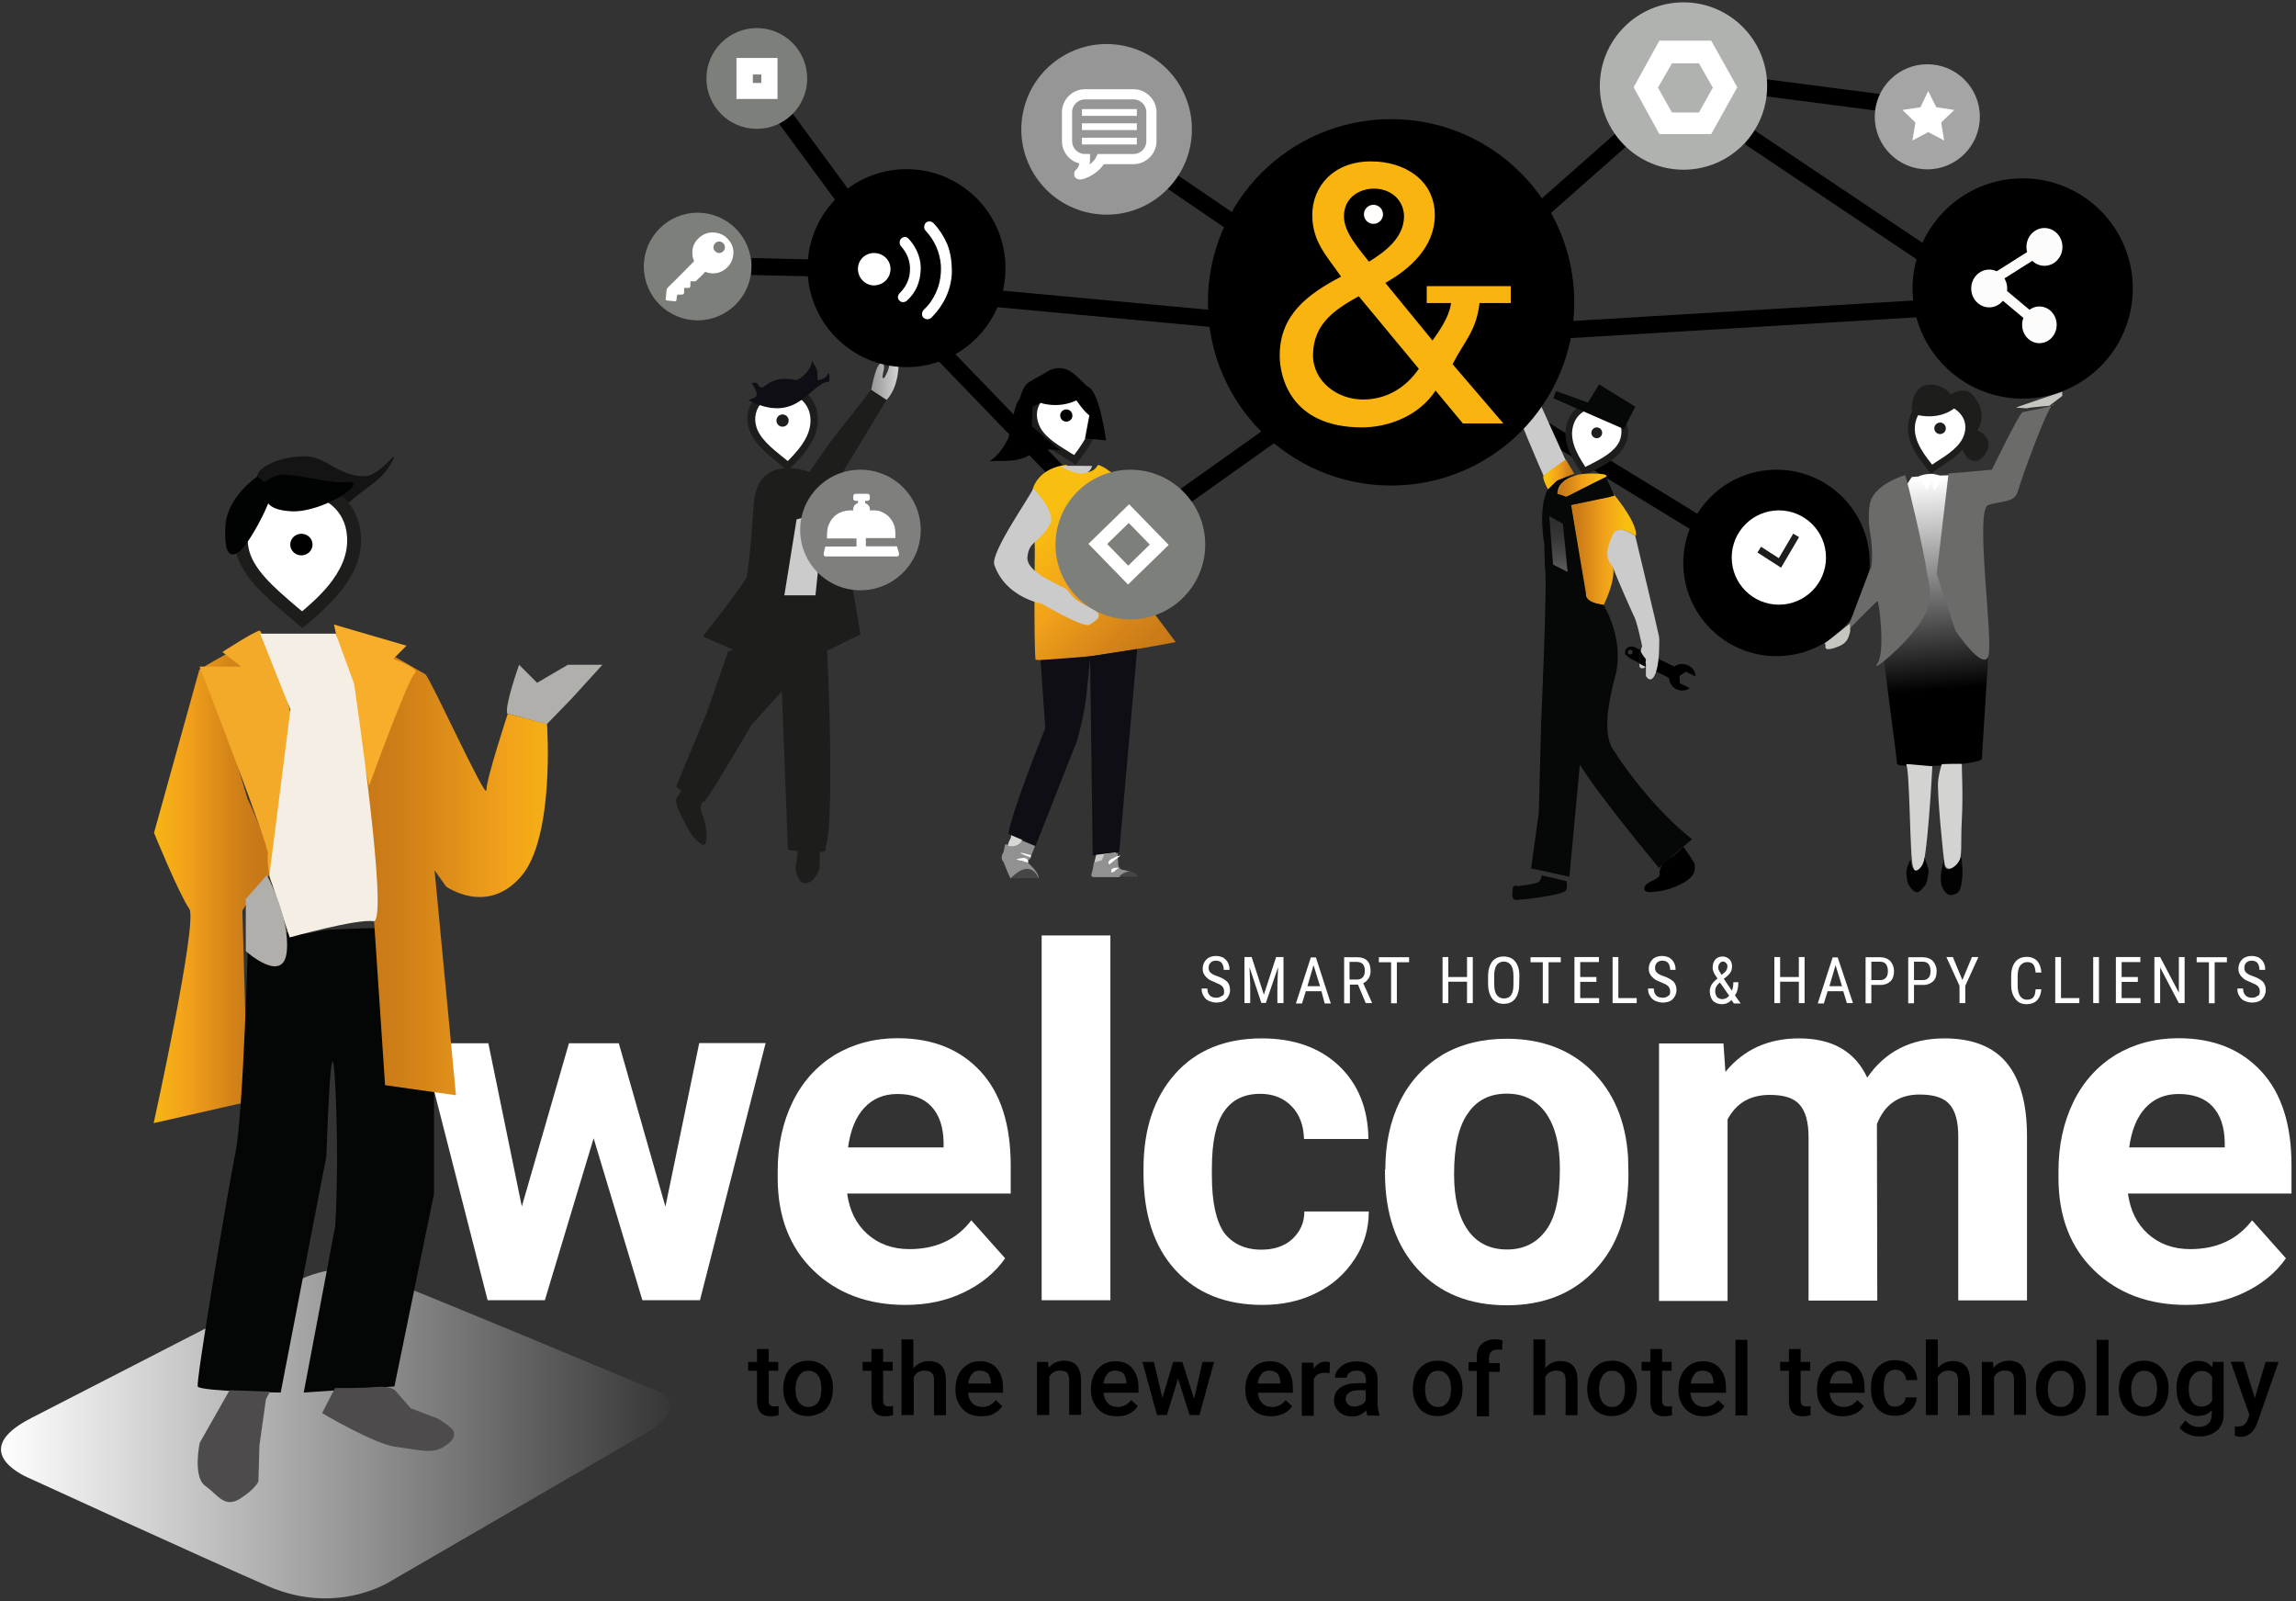 <?xml version="1.0" encoding="utf-8"?>
<!-- Generator: Adobe Illustrator 23.0.3, SVG Export Plug-In . SVG Version: 6.00 Build 0)  -->
<svg version="1.1" id="Capa_1" xmlns="http://www.w3.org/2000/svg" xmlns:xlink="http://www.w3.org/1999/xlink" x="0px" y="0px"
	 viewBox="0 0 1276 889.7" style="enable-background:new 0 0 1276 889.7;" xml:space="preserve">
<rect x="0" y="0" width="1276" height="889.7" fill="#333333" stroke="none"/>
<style type="text/css">
	.st0{fill:none;stroke:#000000;stroke-width:9.41;stroke-miterlimit:10;}
	.st1{fill:#FFFFFF;}
	.st2{fill:#1D1D1B;}
	.st3{fill:#1D1E1C;}
	.st4{fill:url(#SVGID_1_);}
	.st5{fill:#6B6B6A;}
	.st6{fill:#A5A5A4;}
	.st7{fill:#D3D3D1;}
	.st8{fill:#020202;}
	.st9{fill:#A4A5A4;}
	.st10{fill:#C6C6C1;}
	.st11{fill:#B2B2AD;}
	.st12{fill:#060707;}
	.st13{fill:url(#SVGID_2_);}
	.st14{fill:url(#SVGID_3_);}
	.st15{fill:#CCCBCB;}
	.st16{fill:url(#SVGID_4_);}
	.st17{fill:#0F0E14;}
	.st18{fill:#7F7F7D;}
	.st19{fill:url(#SVGID_5_);}
	.st20{fill:#919191;}
	.st21{fill:#474647;}
	.st22{fill:none;}
	.st23{fill:#7C7F7A;}
	.st24{fill:url(#SVGID_6_);}
	.st25{fill:url(#SVGID_7_);}
	.st26{fill:#959695;}
	.st27{fill:#B0B2AF;}
	.st28{fill:#D8D7D6;}
	.st29{fill:#F9F7F4;}
	.st30{fill:#CECCCA;}
	.st31{fill:#FCFCFC;}
	.st32{fill:none;stroke:#FCFBFA;stroke-width:5.646;stroke-miterlimit:10;}
	.st33{fill:#FFFFFF;stroke:#1D1D1B;stroke-width:3.764;stroke-miterlimit:10;}
	.st34{fill:url(#SVGID_8_);}
	.st35{fill:none;stroke:#FFFFFF;stroke-width:1.411;stroke-miterlimit:10;}
	.st36{fill:url(#SVGID_9_);}
	.st37{fill:#F4AA29;}
	.st38{fill:#B1AFAC;}
	.st39{fill:#040505;}
	.st40{fill:url(#SVGID_10_);}
	.st41{fill:#F8AE2A;}
	.st42{fill:#4D4B4B;}
	.st43{fill:#151415;}
	.st44{fill:#010202;}
	.st45{fill:#F4EEE5;}
	.st46{fill:#F9B410;}
	.st47{fill:#FFFEFD;}
	.st48{fill:none;stroke:#FFFFFF;stroke-width:5.646;stroke-miterlimit:10;}
	.st49{fill:none;stroke:#FFFFFF;stroke-width:3.764;stroke-miterlimit:10;}
</style>
<g>
	<circle cx="1124.1" cy="160.3" r="61.2"/>
	<circle cx="1131.9" cy="169.4" r="1.1"/>
	<circle cx="987.3" cy="312.8" r="51.8"/>
	<line class="st0" x1="433.7" y1="61.8" x2="475.2" y2="118.2"/>
	<line class="st0" x1="417.6" y1="148.1" x2="456.2" y2="149"/>
	<line class="st0" x1="548.2" y1="165.4" x2="685.1" y2="178.1"/>
	<line class="st0" x1="648" y1="98.6" x2="684.7" y2="123.6"/>
	<line class="st0" x1="903.2" y1="75.6" x2="852.6" y2="120.3"/>
	<line class="st0" x1="972.3" y1="76.2" x2="1071.1" y2="142.4"/>
	<line class="st0" x1="973.9" y1="47.8" x2="1047.1" y2="57.3"/>
	<line class="st0" x1="866.9" y1="183.5" x2="1070" y2="171.3"/>
	<line class="st0" x1="846.3" y1="231.6" x2="952.5" y2="296.6"/>
	<line class="st0" x1="652.5" y1="280" x2="712" y2="237.7"/>
	<line class="st0" x1="521.9" y1="194.2" x2="605.3" y2="280.6"/>
	<g>
		<g>
			<g>
				<path class="st1" d="M1073.5,260.6l1.1-0.8c0.8-0.6,1.5-0.9,2.3-1.5c7-4.5,14.3-9.2,16.6-16.2c1.5-4.3,0.9-8.7-1.3-12.2
					c-2.1-3-5.3-5.5-9-6.8c-8.7-2.8-16.9,0.9-19.6,9.2c-3.2,10,2.6,19,9.4,27.3L1073.5,260.6z"/>
				<path class="st2" d="M1071.2,260.8c-7.2-8.7-13.4-18.3-9.8-29.2c3-9.2,12.2-13.6,22-10.4c4.3,1.3,7.9,4.1,10.2,7.5
					c2.6,4.1,3.2,8.8,1.5,13.9c-2.4,7.5-10,12.4-17.3,17.3c-0.8,0.6-1.5,0.9-2.3,1.5l-2.4,1.7L1071.2,260.8z M1065,233
					c-3,9,2.4,17.3,8.8,25.2c0.6-0.4,1.3-0.8,1.9-1.3c6.8-4.3,13.7-8.8,15.8-15.2c1.3-3.8,0.9-7.5-1.1-10.5c-1.7-2.6-4.7-4.9-8.1-6
					c-0.4-0.2-0.8-0.2-1.3-0.4C1073.9,223,1067.3,226.4,1065,233z"/>
			</g>
			<g>
				<g>
					<circle class="st3" cx="1078.2" cy="238" r="3.2"/>
				</g>
			</g>
		</g>
		<path class="st2" d="M1086.9,226.2c0,0-7.2,7.3-20.9,4.5c-2.8-1.1-3.6-3.2-3.6-3.2s-0.4-15.2,12.4-13.7c1.3,0.2,6.2,1.3,9.4,5.3
			c1.1-0.6,7.3-4.1,11.3-0.4c4,3.8,8.8,11.5,3.4,20.5c1.3,0.2,7.5,3.8,6,9.4c-1.5,5.6-5.6,8.5-9,7.3c-4.1-1.3-5.3-6.8-5.3-6.8
			l1.9-3.6l2.6-5.6l-0.9-7.5l-3.4-4.1L1086.9,226.2z"/>
	</g>
	<path class="st1" d="M1076.3,434"/>
	
		<linearGradient id="SVGID_1_" gradientUnits="userSpaceOnUse" x1="1068.383" y1="525.362" x2="1078.347" y2="408.283" gradientTransform="matrix(1 0 0 -1 0 791.57)">
		<stop  offset="0" style="stop-color:#FFFFFF"/>
		<stop  offset="1" style="stop-color:#000000"/>
	</linearGradient>
	<path class="st4" d="M1101.4,421.7c-2.1,3.8-47.1,5.3-47.1,2.8s-7.5-57.2-7.3-58.9c0.2-1.7,5.1-64.2,4.9-74.5
		c-0.2-10.4,10.5-26,10.5-26c1.3-0.4,22.6-1.1,22.6-1.1l-6.6,55.7l10.4,31.6l16.9,1.9"/>
	<path class="st5" d="M1058.8,264c1.7,4.7,10.9,44.6,11.9,52.9c0.6,6,5.3,15.8-3.2,28.6c-8.5,13-28.6,29.5-24.1,23.1
		c4.5-6.4,0.8-34.8,0-34.6c-0.6,0.2-10.5,10.4-15.1,14.9c-0.6,0.6-1.3,0-1.1-0.8l11.9-31.4c0,0,1.5-0.2,1.3-10
		c-0.2-9.8-3-14.9-1.3-26.3C1040.8,269.1,1058.8,264,1058.8,264z"/>
	<path class="st6" d="M1070.7,267.8"/>
	<path class="st1" d="M1072.8,263.3l2.1,9.4l5.1-7.5C1079.9,265,1076.5,263.3,1072.8,263.3z"/>
	<path class="st1" d="M1075,263.6l-4.1,8.7l-4.5-7.7C1066.4,264.6,1070.7,262.7,1075,263.6z"/>
	<path class="st5" d="M1124.1,229c-1.7,0.2-17.1,32-17.1,32l-24.1,2.1l-6.6,55.7l10.4,31.6c0,0,15.2,22.6,18.3,14.3
		c3-8.3-7.7-81.9,0-84.1c7.7-2.4,14.9-1.1,16.6-8.1c1.1-4.5,16.8-48.4,19.6-47.8S1124.1,229,1124.1,229z"/>
	<path class="st7" d="M1059.2,424.6c2.3,0.8,2.1,53.5,4,57.2c1.9,3.8,0.6,4.9,4.3,2.3c3.6-2.6,6.4-58.3,6.4-58.3l-12.2-1.1"/>
	<path class="st7" d="M1079.2,424.6c0,0,11.1-0.4,11.1,0c-0.2,0.4,0.8,16.2,0,30.5c-0.8,14.3,0.6,21.5-2.3,24.8
		c-3,3.4-6.6,4.1-7.3,0c-0.8-4.1-4.3-40.1-3.6-45.9C1077.8,428.1,1079.2,424.6,1079.2,424.6"/>
	<path class="st8" d="M1061.8,477.6c0,0,0.6,7.9,4,5.8c3.4-2.1,3.8-7,3.8-7l2.3,7c0,0-0.6,7.2-2.1,8.7c-1.7,1.5-3.6,6.2-7.3,1.9
		c-1.7-2.1-2.4-2.4-2.8-6.6C1058.6,482.9,1061.8,477.6,1061.8,477.6z"/>
	<path class="st8" d="M1080.5,477.6c0,0-1.3,7.7,4.1,4.9s5.3-9,5.6-4.9c0.2,2.3,0.8,6.8,0.2,11.1c-0.4,3.4-0.9,7.2-3.8,8.1
		c-2.8,1.1-4.3,0.9-6.6-2.6C1076.5,488.5,1080.5,477.6,1080.5,477.6z"/>
	<circle class="st9" cx="1071.1" cy="64.9" r="29.2"/>
	<path class="st10" d="M1028,346.5c0,0,0.6,3.8,0,5.3c-0.6,1.3-0.6,5.1-6,7.3c-5.5,2.3-7.9,2.1-7.5,0c0.2-2.1-1.3-1.1,0.2-2.1
		C1016.3,355.9,1028,346.5,1028,346.5z"/>
	<path class="st10" d="M1126.6,226.9c0.2-0.2,2.6-0.6,5.3-0.8c3.4-0.4,7-0.6,7-0.6l7.2-5.5v-2.3c0,0-27.1,9-25.6,8.8"/>
	<path class="st2" d="M448.9,302.6"/>
	<path class="st11" d="M445.5,312.2l5.5,4.5c0,0,15.6,10.5,7.9,10.7c-7.7,0.2-13-5.8-13.2-8.5C445.5,316.3,445.5,312.2,445.5,312.2z
		"/>
	<g>
		<g>
			<g>
				<path class="st1" d="M880.6,261.9l1.1-0.6c0.8-0.4,1.5-0.8,2.4-1.3c7.2-3.8,14.7-7.5,17.5-14.1c1.9-4.1,1.7-8.3-0.2-12
					c-1.7-3.2-4.5-5.8-8.1-7.3c-8.1-3.6-16.6-0.8-19.9,7c-4.1,9.4,0.6,18.6,6.4,27.3L880.6,261.9z"/>
				<path class="st3" d="M878.3,261.9c-6-9-11.1-18.8-6.6-29c3.8-8.7,13.2-11.9,22.4-7.9c4,1.7,7.2,4.7,9,8.3
					c2.3,4.1,2.3,8.8,0.2,13.6c-3.2,7.2-10.9,11.1-18.4,15.1c-0.8,0.4-1.5,0.8-2.3,1.1l-2.6,1.3L878.3,261.9z M875.1,234.3
					c-3.8,8.5,0.6,17.1,6,25.2c0.6-0.4,1.3-0.8,2.1-1.1c7-3.6,14.1-7.3,16.8-13.2c1.5-3.6,1.5-7.2,0-10.4c-1.5-2.8-4-5.1-7.3-6.6
					c-0.4-0.2-0.8-0.4-1.1-0.4C884.7,225.4,878,228.1,875.1,234.3z"/>
			</g>
			<g>
				<g>
					<circle class="st3" cx="887.4" cy="240.5" r="3"/>
				</g>
			</g>
		</g>
		<polygon class="st12" points="902.4,238.4 863.3,221.3 864.8,217.3 882.5,223.7 888.7,213.6 908.8,226 		"/>
	</g>
	<path class="st12" d="M870.4,494.6c-1.1,2.8-23.9,5.3-27.3,5.5c-3.4,0.2-2.6-3.6-2.4-6.2c0.2-2.6,2.8-1.5,2.8-1.5s10.5-1.1,12-2.6
		c1.3-1.7,1.3-3.4,1.3-3.4l13.7,3.2C870.4,489.3,871.4,492.1,870.4,494.6z"/>
	
		<linearGradient id="SVGID_2_" gradientUnits="userSpaceOnUse" x1="48.456" y1="271.903" x2="77.396" y2="271.903" gradientTransform="matrix(-0.943 0 0 -0.943 938.511 526.001)">
		<stop  offset="0.161" style="stop-color:#F8BE10"/>
		<stop  offset="0.483" style="stop-color:#F2A21A"/>
		<stop  offset="0.51" style="stop-color:#EF9F1A"/>
		<stop  offset="0.802" style="stop-color:#D38318"/>
		<stop  offset="0.97" style="stop-color:#C87817"/>
	</linearGradient>
	<path class="st13" d="M865.5,274.4c0,0-0.8-13.7,25.6-10.9c0,0,4,0.8,0,2.4s-20.5,10.2-20.5,10.2L865.5,274.4z"/>
	
		<linearGradient id="SVGID_3_" gradientUnits="userSpaceOnUse" x1="31.172" y1="235.78" x2="69.327" y2="235.78" gradientTransform="matrix(-0.943 0 0 -0.943 938.511 526.001)">
		<stop  offset="0.161" style="stop-color:#F8BE10"/>
		<stop  offset="0.483" style="stop-color:#F2A21A"/>
		<stop  offset="0.51" style="stop-color:#EF9F1A"/>
		<stop  offset="0.802" style="stop-color:#D38318"/>
		<stop  offset="0.97" style="stop-color:#C87817"/>
	</linearGradient>
	<path class="st14" d="M873.1,280.6l22-4.5l-1.1-4.9c0,0,16.6,18.8,15.1,26.7c-1.1-0.8-10.2-6.8-12.4-0.9
		c-2.1,5.8-5.5,11.9-0.2,17.9c1.3,8.7-5.3,21.3-5.3,21.3s-10.4-0.8-10.7-7.2C879.3,320.3,873.1,280.6,873.1,280.6z"/>
	<path d="M903.2,363.4c0-0.4,0-0.8,0-1.1c0.2-2.3,2.6-3.8,4.9-2.8c0.2,0,0.4,0.2,0.6,0.2c7.2,3.6,14.1,7,21.3,10.5
		c0.2,0.2,0.4,0.2,0.8,0c3.2-2.3,7.7-1.3,10.2,1.7c0.9,1.3,1.3,2.8,1.3,4c-0.2,0-0.2-0.2-0.4-0.2c-1.5-0.8-3.2-1.5-4.7-2.3
		c-0.2-0.2-0.4-0.2-0.6,0c-0.9,0.8-2.1,1.3-3,2.1c-0.2,0.2-0.2,0.2-0.2,0.4c0,1.1,0.2,2.4,0.2,3.6c0,0.2,0,0.4,0.4,0.4
		c1.5,0.8,3.2,1.5,4.7,2.3c0.2,0,0.2,0,0.4,0.2c-3.2,2.3-7.7,1.5-10-1.5c-0.9-1.1-1.3-2.4-1.5-3.8c0-0.2-0.2-0.4-0.4-0.6
		c-6.8-3.4-13.4-6.6-20.1-10c-0.4-0.2-0.9-0.4-1.3-0.8c-0.8-0.4-1.3-0.9-1.9-1.7C903.4,364,903.2,363.8,903.2,363.4z M905.6,361.1
		c-0.8,0.2-1.1,0.9-0.9,1.7c0.2,0.8,0.9,1.1,1.7,0.8c0.8-0.2,1.1-0.9,0.8-1.7C907.1,361.1,906.4,360.8,905.6,361.1z"/>
	<path class="st15" d="M907.9,342.1c0,0-8.7-19.2-11.7-27.3c-5.3-5.5-2.3-12.2,0.2-17.9c2.8-6.2,12.4,0.9,12.4,0.9
		s13,54.2,13.2,55.9c0.2,1.7,0.2,2.6,0,8.5c0,0-0.2,9-2.6,13.4c-2.4,4.3-4.7,0-4.7,0v-6.4c0,0-0.9-4.5-1.3-2.4
		c-0.2,2.3-0.8,4.5-2.1,2.4c-1.3-2.1,1.3-10.2,1.3-10.2S909.6,344.4,907.9,342.1z"/>
	<path class="st15" d="M871.9,259.7l-16-35.4l-9.6,12.8c0,0,16.9,41.8,17.9,38.8C864.8,274.6,871.9,259.7,871.9,259.7"/>
	<path d="M935.6,470.5c0,0,6.6,9.4,6.2,9.8c-0.4,0.4,2.3,5.5-6.2,10.2c-8.5,4.7-14.1,4.7-16.6,5.1c-2.4,0.4-6.4,0.2-4.9-3
		s8.7-3.8,8.3-7.2c-0.6-3.4,3-7.3,5.5-8.5C930.3,475.9,935.6,470.5,935.6,470.5z"/>
	<g>
		<path class="st2" d="M492.7,222.2l-8.5-5.6l-23.1,29.5l-11.3,16.2c0,0-28.6-11.3-30.9,17.7c-0.9,13.2-2.3,32.4-4,40.8
			c-2.3,4.9-24.3,32.9-24.3,32.9l16.9,7.3l-2.8,0.9l-12,34.3L375.8,437c0,0,7.9,8.3,15.8,8.3c4.3-5.3,26.2-42.7,26.2-42.7l18.4-20.3
			l-10.4,1.7h8.7l3.4,88.3l0,0c26.7,2.8,19.9,0.2,21.1-2.4c5.3-12.4,0.9-132.1-2.4-144c2.6-2.8,7.7,0.9,7.7,0.9s9-0.9,7.3-11.7
			c-1.5-10.2-10.7-40.3-10.7-40.3L492.7,222.2z"/>
		<path class="st2" d="M455.6,469.5l-12,2.1l-1.5,11.3c0,0,1.3,6.8,4.1,7.7s5.8-1.9,5.8-1.9s3.4-4.1,3.4-6.8
			C455.6,479.3,455.6,469.5,455.6,469.5z"/>
		<path class="st2" d="M380,437.5l-3,4.5c0,0-2.4,1.7-0.6,6.2c1.7,4.5,7,15.1,9.2,17.1c2.4,2.1,6.2,7.7,7,0.9
			c0.8-6.6-3.2-16.2-3.2-16.2s-0.6-3.8,2.3-5.1C394.3,443.8,380,437.5,380,437.5z"/>
		<path class="st15" d="M435.9,330.8h17.3l5.5-53.3c0,0-2.6,8.5-6.8,8.7l-9.2,2.4L435.9,330.8z"/>
	</g>
	<polygon class="st2" points="455.1,325.4 454.7,364 478.2,352.5 471.8,314.5 	"/>
	
		<linearGradient id="SVGID_4_" gradientUnits="userSpaceOnUse" x1="-109.05" y1="581.565" x2="-95.807" y2="581.565" gradientTransform="matrix(-1.15 0 0 -1 374.167 791.57)">
		<stop  offset="1.331947e-07" style="stop-color:#D5D5D5"/>
		<stop  offset="1" style="stop-color:#969695"/>
	</linearGradient>
	<path class="st16" d="M492.7,222.2l-8.5-5.6c0,0,2.4-14.1,5.3-14.7c2.8-0.6,1.5,4.3,1.5,4.3s-0.9,3.4-0.4,3.8
		c0.6,0.4,0.9-0.2,0.9-0.2s2.4-3.4,3-8.1c0,0,1.1-4,2.3-4c1.1,0,2.3,2.1,2.4,2.6C499.7,200.4,499.9,214.9,492.7,222.2z"/>
	<g>
		<g>
			<g>
				<path class="st1" d="M437.7,258.9l-1.1-0.9c-0.8-0.6-1.5-1.3-2.4-1.9c-7.2-5.6-14.7-11.7-16.4-19.4c-1.1-4.9-0.2-9.6,2.8-13.2
					c2.4-3.2,6.2-5.5,10.5-6.4c9.8-2.3,18.4,2.8,20.5,12c2.4,11.3-4.9,20.5-13.2,28.8L437.7,258.9z"/>
				<path class="st2" d="M437.7,261.6l-2.4-2.1c-0.8-0.6-1.5-1.1-2.3-1.9c-7.5-6-15.2-12.2-17.1-20.7c-1.3-5.6-0.2-10.7,3.2-14.9
					c2.8-3.6,7-6,11.9-7.2c10.9-2.4,20.7,3.2,23,13.6c2.6,12.2-4.9,22-13.7,30.7L437.7,261.6z M433.2,218.9c-0.4,0-0.9,0.2-1.3,0.2
					c-4,0.9-7.2,2.8-9.4,5.6c-2.4,3.2-3.4,7.2-2.4,11.5c1.5,7,8.7,12.8,15.6,18.3c0.8,0.6,1.3,1.1,2.1,1.7
					c7.7-7.7,14.5-16.4,12.2-26.5C448.1,222.1,441.1,217.7,433.2,218.9z"/>
			</g>
			<g>
				<g>
					<circle class="st3" cx="434.9" cy="233.7" r="3.4"/>
				</g>
			</g>
		</g>
	</g>
	<path class="st17" d="M460.9,212.1c-10.5,0.2-16.8,23.3-42.9,11.3l-2.1-1.1c0,0,3.6-0.8,4.5-2.4c0.9-1.5-2.4-7.2-2.8-7
		c-0.2,0.2,3.2-1.5,4,1.5c0.9,0.6,0.8,0.9,2.1,0.9c1.3-0.2,6.2-7,18.6-4.1c2.6-0.2,8.7-5.6,9-10.9c1.7,4.1,3.4,3.2,3,10.9
		c0,0,4,0,5.5-3C461.5,205.3,460.9,212.1,460.9,212.1z"/>
	<circle class="st18" cx="478.2" cy="294.5" r="33.5"/>
	<g>
		<g>
			<path class="st1" d="M597.5,255.6l-1.1-0.8c-0.8-0.6-1.7-1.1-2.6-1.5c-7.7-4.7-15.8-9.6-18.4-17.1c-1.7-4.7-1.3-9.4,1.1-13.4
				c2.1-3.4,5.5-6,9.6-7.5c9.4-3.4,18.4,0.6,21.6,9.2c3.8,10.7-2.3,20.7-9.4,29.9L597.5,255.6z"/>
			<path class="st2" d="M597.9,258.2l-2.8-1.7c-0.8-0.6-1.7-0.9-2.4-1.5c-8.1-4.9-16.6-10-19.4-18.3c-1.9-5.3-1.5-10.5,1.3-15.1
				c2.3-3.8,6.2-6.8,10.7-8.5c10.5-3.8,20.7,0.8,24.3,10.5c4.1,11.7-2.3,22.2-9.6,31.8L597.9,258.2z M588.1,216.8
				c-0.4,0.2-0.9,0.2-1.3,0.4c-3.8,1.3-6.8,3.8-8.7,6.8c-2.1,3.4-2.4,7.3-0.9,11.5c2.4,6.8,10.2,11.5,17.5,16
				c0.8,0.6,1.5,0.9,2.3,1.3c6.6-8.7,12.2-17.9,8.7-27.5C603.2,218.1,595.8,214.7,588.1,216.8z"/>
		</g>
		<g>
			<g>
				<circle cx="592.6" cy="230.9" r="3.4"/>
			</g>
		</g>
	</g>
	<path d="M566.7,221.5c-3.4,4.3-4.1,14.3-6.4,22.2c-4.3,8.3-7.7,10.7-10.2,12.6c5.1-0.6,15.1,1.1,22.2-3.6s17.1-2.3,17.1-2.3
		l-16-13.6l0.4-10.7l4.3-2.3c0,0,9.6,3.6,20.1-1.3c5.1,7.2,7.2,8.3,7.2,8.3l-2.4,12.8l11.7,1.1c0,0-3.4-25.4-9.2-29.2
		c-5.8-3.6-10.9-14.5-22.2-9.8C570.6,213.8,570.2,210.6,566.7,221.5z"/>
	
		<linearGradient id="SVGID_5_" gradientUnits="userSpaceOnUse" x1="562.47" y1="511.144" x2="646.23" y2="427.384" gradientTransform="matrix(1 0 0 -1 0 791.57)">
		<stop  offset="0.161" style="stop-color:#F8BE10"/>
		<stop  offset="0.483" style="stop-color:#F2A21A"/>
		<stop  offset="0.51" style="stop-color:#EF9F1A"/>
		<stop  offset="0.802" style="stop-color:#D38318"/>
		<stop  offset="0.97" style="stop-color:#C87817"/>
	</linearGradient>
	<path class="st19" d="M575.1,305.4c0,0-0.6,52.5,0.4,61.2c16.4,2.1,77.9-9.8,77.9-9.8S634,331,630.3,325.9c-4-4-5.6-46.9-6.2-53.5
		c0.8-4.9-9-12.8-13.9-14.1c-4.9,9.2-17.7,0-17.7,0c-15.6,1.9-18.4,13-18.4,13"/>
	<path class="st15" d="M589.3,258.9c0,0,14.7,9.6,17.7,0C602.4,258.8,591.3,258.8,589.3,258.9z"/>
	<path class="st17" d="M578.3,366.8l2.6,37.8c0,0-18.6,46.1-20.5,58.7c7,3.6,15.1,6.8,15.1,6.8l23.3-59.1c0,0,4.1-15.4,4.9-24.1
		c0.8-8.7,2.3-22.2,2.3-22.2L578.3,366.8z"/>
	<path class="st20" d="M568,467.1l7.2,3l-2.8,7.2c0,0-2.3,1.1-0.8,2.4c1.5,1.3,6.4,6.2,5.5,8.5c-1.1-2.1-4.7-10.4-15.4,0
		c-0.9-1.3-4-9.2-4-9.2s-2.3-2.1,0-5.5l0.9-4.3l6,0.6L568,467.1z"/>
	<g>
		<path class="st1" d="M564.8,477.6c1.1-0.4,2.4-0.8,3.6-0.8c0.6,0,1.3-0.2,2.1,0.4c0.6,0.4,1.3,1.3,0.8,2.1H571
			c-0.6-0.4-0.9-0.4-1.3-0.4c-0.4,0-0.9-0.4-1.5-0.6C567.2,478.2,566.1,478,564.8,477.6L564.8,477.6z"/>
	</g>
	<path class="st21" d="M577.2,488c0,0-4-11.7-15.4,0"/>
	<polygon class="st17" points="605.8,364.7 632,360.6 622,473.5 607.3,475.4 	"/>
	<line class="st22" x1="609" y1="473.9" x2="610.3" y2="468.2"/>
	<path class="st20" d="M613.9,476.5c1.7,0.2,5.6,1.5,5.6,1.5s-3.2-0.9-7.3,2.6"/>
	<path class="st15" d="M574.2,271.2c0,2.4-24.1,35.8-21.6,42.7c6.4,18.3,26.3,21.5,26.3,21.5s23.5,13.9,26.7,11.7
		c3.2-2.3,9.6-5.1,0-9.6c-9.6-4.5-10.4-7.3-12.4-9.6c-2.1-2.3-23.1-9.2-22.2-18.4c0.9-9.2,6.2-7.2,12.6-18.3
		C587.4,285.1,574.2,271.2,574.2,271.2z"/>
	<circle class="st23" cx="628.2" cy="302.6" r="41.6"/>
	<polygon class="st15" points="607.9,480.5 609.2,475 620.1,473.7 620.1,474.4 615.2,474.6 612.4,479.5 	"/>
	<path class="st20" d="M612.4,478l1.1-3l0.8-0.4l6.8-0.6l0.4,7c0,0,0.6,2.1,2.3,2.3c1.7,0.2,5.8,1.5,5.8,1.5s-3.2-1.1-7.5,2.6
		c-4.5,0-13.2,0-13.2,0s-3.2,0.4-2.3-1.9s1.3-6.2,1.3-6.2L612.4,478z"/>
	<g>
		<path class="st1" d="M621.8,482.3c-0.8,0.4-1.3,0.9-1.9,1.3c-0.2,0.2-0.4,0.6-0.8,0.8c-0.4,0.2-0.8,0.2-1.3,0.4l-0.2-0.2
			c-0.2-0.6,0-1.1,0.2-1.5c0.2-0.4,0.8-0.6,1.3-0.8C619.9,482.2,620.9,482,621.8,482.3L621.8,482.3z"/>
	</g>
	<path class="st21" d="M622,487c0,0,2.8-3,6.6-2.8c0,0,3,1.1,3.8,3C629.5,487.2,622,487,622,487z"/>
	<path class="st12" d="M892.5,265l4.7,10.5l-24.1,5.1l8.3,49.1c0,0-1.1,3.8,5.6,5.6c1.9,0.4,4.1,0.8,4.1,0.8s12.8,19.9,6,41.8
		c-3,11.7-7,31.4,0.2,39.7c6,10,24.5,34.4,43.1,48.7c-10,8.5-18.4,16-18.4,16s-32-38.2-44-57.4c-1.1,11.7-5.8,62.3-5.8,62.3
		l-21.3-4.7l4.3-30.9l1.3-50.1c0,0,3.6-80.6,2.1-85.8c-0.2-6.4-0.4-13.6-0.4-13.6s-3.6-19.4,1.9-30.1c2.1-2.8,4.1-6.4,16.4-8.1
		c-3.8,1.1-10.2,2.8-11.1,10.5c2.6,0.8,5.1,1.7,5.1,1.7L892.5,265z"/>
	
		<linearGradient id="SVGID_6_" gradientUnits="userSpaceOnUse" x1="76.775" y1="220.713" x2="76.775" y2="253.602" gradientTransform="matrix(-0.943 0 0 -0.943 938.511 526.001)">
		<stop  offset="0" style="stop-color:#5E5E5D"/>
		<stop  offset="0.265" style="stop-color:#4A4A49"/>
		<stop  offset="0.608" style="stop-color:#373736"/>
		<stop  offset="0.844" style="stop-color:#30302F"/>
	</linearGradient>
	<polygon class="st24" points="868.6,291.1 861,286.8 863.1,313.7 871.2,317.8 	"/>
	
		<linearGradient id="SVGID_7_" gradientUnits="userSpaceOnUse" x1="857.6" y1="527.926" x2="874.894" y2="527.926" gradientTransform="matrix(1 0 0 -1 0 791.57)">
		<stop  offset="0.161" style="stop-color:#F8BE10"/>
		<stop  offset="0.483" style="stop-color:#F2A21A"/>
		<stop  offset="0.51" style="stop-color:#EF9F1A"/>
		<stop  offset="0.802" style="stop-color:#D38318"/>
		<stop  offset="0.97" style="stop-color:#C87817"/>
	</linearGradient>
	<path class="st25" d="M860.3,271.9c0,0-3.8-6.6-2.3-7.9c1.5-1.3,12.2-8.7,12.2-8.7l4.7,7.9l-9.4,3.6L860.3,271.9z"/>
	<ellipse transform="matrix(0.189 -0.982 0.982 0.189 428.165 662.214)" class="st26" cx="615" cy="71.9" rx="47.4" ry="47.4"/>
	<circle class="st27" cx="935.6" cy="47.8" r="46.5"/>
	<path class="st28" d="M562,464.1c0,0,0,1.3-0.8,2.6c-0.8,1.5-1.5,3.4-0.4,3.4c5.8,0.9,7.3-3.4,7.3-3.4"/>
	<g>
		<path class="st1" d="M622.8,475.4c-1.1,0.9-2.3,1.7-3.4,2.6c-0.6,0.4-0.9,0.9-1.5,1.3c-0.2,0.2-0.6,0.4-0.8,0.4s-0.2-0.2-0.2-0.2
			s0,0.2,0.2,0.4v0.2c-0.2,0-0.4,0.2-0.8,0c-0.4-0.2-0.4-0.9-0.2-1.1c0.2-0.6,0.4-0.9,0.8-1.1c0.6-0.6,1.3-0.8,1.9-1.1
			C619.9,476.1,621.2,475.6,622.8,475.4L622.8,475.4z"/>
	</g>
	<path class="st29" d="M567.4,473.9c-1.9,0,5.5,2.6,5.5,2.6v-1.3C572.9,475.2,568.7,473.9,567.4,473.9z"/>
	<path class="st12" d="M911.7,361.9c0,0,1.7,3,2.8,4.1c0.9,1.3-1.3,4.3-1.3,4.3s-3.6-2.4-3-3.2C910.5,366.4,911.7,361.9,911.7,361.9
		z"/>
	<path class="st30" d="M911.1,368.9c0,0,0,0.2,0,0.6c0,0.6,0.2,1.5,0.8,1.7c0.8,0.4,2.6,0,2.3-0.8"/>
	<g>
		<path class="st1" d="M369.8,670.5l18.8-90.9h36.9L389,722.5h-32l-27.1-90l-27.1,90H271l-36.5-142.8h36.9l18.6,90.7l26.2-90.7h27.7
			L369.8,670.5z"/>
		<path class="st1" d="M503.2,725.1c-20.9,0-38-6.4-51.2-19.2s-19.8-29.9-19.8-51.4v-3.8c0-14.3,2.8-27.1,8.3-38.4
			c5.5-11.3,13.4-19.9,23.5-26.2c10.2-6,21.8-9.2,34.8-9.2c19.6,0,34.8,6.2,46.1,18.4s16.8,29.7,16.8,52.3v15.6h-90.9
			c1.3,9.4,4.9,16.8,11.1,22.4c6.2,5.6,14.1,8.5,23.5,8.5c14.7,0,26.2-5.3,34.4-16l18.8,21.1c-5.6,8.1-13.6,14.5-23.1,19
			C525.8,722.9,515.1,725.1,503.2,725.1z M498.7,607.9c-7.5,0-13.7,2.6-18.4,7.7c-4.7,5.1-7.7,12.4-9,22h53.1v-3
			c-0.2-8.5-2.4-15.1-6.8-19.8C513.2,610.1,506.8,607.9,498.7,607.9z"/>
		<path class="st1" d="M617.1,722.5h-38.2V519.8h38.2V722.5z"/>
		<path class="st1" d="M701,694.4c7,0,12.8-1.9,17.1-5.8c4.3-4,6.8-9,6.8-15.4h35.8c0,9.6-2.6,18.6-7.9,26.5
			c-5.3,8.1-12.2,14.3-21.3,18.8c-9,4.5-19,6.6-29.9,6.6c-20.3,0-36.5-6.4-48.4-19.4s-17.7-30.9-17.7-53.8v-2.4
			c0-22,5.8-39.5,17.5-52.7s27.9-19.8,48.2-19.8c17.9,0,32.2,5.1,42.9,15.2c10.7,10.2,16.2,23.7,16.4,40.7h-35.8
			c-0.2-7.3-2.4-13.6-6.8-18.1c-4.3-4.5-10.2-7-17.5-7c-8.8,0-15.6,3.2-20.1,9.8c-4.5,6.4-6.8,16.9-6.8,31.6v4
			c0,14.7,2.3,25.2,6.8,31.8C685.1,691.2,692,694.4,701,694.4z"/>
		<path class="st1" d="M769.9,649.8c0-14.1,2.6-26.7,8.1-37.8c5.5-11.1,13.4-19.6,23.5-25.8c10.2-6,22.2-9,35.8-9
			c19.2,0,35,5.8,47.2,17.7c12.2,11.9,19,27.9,20.3,48l0.2,9.8c0,21.8-6,39.5-18.3,52.7c-12.2,13.2-28.6,19.9-49.3,19.9
			s-37.1-6.6-49.3-19.8c-12.2-13.2-18.4-31.2-18.4-53.8v-1.9H769.9z M808.1,652.5c0,13.6,2.6,23.9,7.7,31.1
			c5.1,7.2,12.4,10.7,21.8,10.7c9.2,0,16.4-3.6,21.6-10.7c5.3-7.2,7.7-18.4,7.7-34.1c0-13.4-2.6-23.5-7.7-30.9
			c-5.3-7.3-12.4-10.9-21.8-10.9s-16.6,3.6-21.6,10.9C810.6,625.9,808.1,637.2,808.1,652.5z"/>
		<path class="st1" d="M957.8,579.6l1.1,16c10.2-12.4,23.7-18.6,41-18.6c18.4,0,31.1,7.3,37.8,21.8c10-14.5,24.3-21.8,42.9-21.8
			c15.4,0,27.1,4.5,34.6,13.6s11.3,22.6,11.3,40.7v91.3h-38.2v-91.1c0-8.1-1.5-13.9-4.7-17.7c-3.2-3.8-8.8-5.6-16.8-5.6
			c-11.5,0-19.4,5.5-23.7,16.4l0.2,98.1h-38.2v-90.9c0-8.3-1.7-14.3-4.9-17.9c-3.2-3.8-8.8-5.5-16.6-5.5c-10.9,0-18.6,4.5-23.5,13.6
			v100.9H922V579.8h35.8V579.6z"/>
		<path class="st1" d="M1215,725.1c-20.9,0-38-6.4-51.2-19.2c-13.2-12.8-19.8-29.9-19.8-51.4v-3.8c0-14.3,2.8-27.1,8.3-38.4
			c5.5-11.3,13.4-19.9,23.5-26.2c10.2-6,21.8-9.2,34.8-9.2c19.6,0,34.8,6.2,46.1,18.4s16.8,29.7,16.8,52.3v15.6h-90.9
			c1.3,9.4,4.9,16.8,11.1,22.4s14.1,8.5,23.5,8.5c14.7,0,26.2-5.3,34.4-16l18.8,21.1c-5.6,8.1-13.6,14.5-23.1,19
			C1237.6,722.9,1226.9,725.1,1215,725.1z M1210.7,607.9c-7.5,0-13.7,2.6-18.4,7.7c-4.7,5.1-7.7,12.4-9,22h53.1v-3
			c-0.2-8.5-2.4-15.1-6.8-19.8C1225.2,610.1,1218.8,607.9,1210.7,607.9z"/>
	</g>
	<g>
		<path d="M427.2,749.6v7.2h5.3v4.9h-5.3v16.6c0,1.1,0.2,1.9,0.8,2.4c0.4,0.6,1.3,0.8,2.4,0.8c0.8,0,1.5,0,2.3-0.2v5.1
			c-1.5,0.4-3,0.6-4.3,0.6c-5.1,0-7.7-2.8-7.7-8.5v-16.8h-4.9v-4.9h4.9v-7.2H427.2z"/>
		<path d="M435.3,771.4c0-2.8,0.6-5.5,1.7-7.9c1.1-2.4,2.8-4.1,4.9-5.5c2.1-1.3,4.5-1.9,7.2-1.9c4,0,7.2,1.3,9.8,4s3.8,6,4,10.2v1.5
			c0,3-0.6,5.5-1.7,7.9c-1.1,2.3-2.6,4.1-4.9,5.3c-2.3,1.1-4.5,1.9-7.2,1.9c-4.1,0-7.5-1.3-10-4.1c-2.4-2.8-3.8-6.4-3.8-11.1
			L435.3,771.4L435.3,771.4z M442.1,772c0,3,0.6,5.5,1.9,7.2c1.3,1.7,3,2.6,5.3,2.6c2.3,0,4-0.9,5.3-2.6c1.3-1.7,1.9-4.3,1.9-7.7
			c0-3-0.6-5.5-1.9-7.2c-1.3-1.7-3-2.6-5.3-2.6c-2.3,0-4,0.9-5.1,2.6C443,766,442.1,768.4,442.1,772z"/>
		<path d="M490.8,749.6v7.2h5.3v4.9h-5.3v16.6c0,1.1,0.2,1.9,0.8,2.4c0.4,0.6,1.3,0.8,2.4,0.8c0.8,0,1.5,0,2.3-0.2v5.1
			c-1.5,0.4-3,0.6-4.3,0.6c-5.1,0-7.7-2.8-7.7-8.5v-16.8h-4.9v-4.9h4.9v-7.2H490.8z"/>
		<path d="M507.8,760.1c2.3-2.4,4.9-3.8,8.3-3.8c6.4,0,9.6,3.6,9.6,10.7v19.4h-6.6v-19.2c0-2.1-0.4-3.6-1.3-4.3
			c-0.9-0.9-2.3-1.3-4-1.3c-2.6,0-4.7,1.1-6,3.6v21.1H501v-42h6.6v15.8H507.8z"/>
		<path d="M545.2,787c-4.1,0-7.7-1.3-10.2-4s-4-6.2-4-10.5v-0.8c0-3,0.6-5.6,1.7-7.9c1.1-2.3,2.8-4.1,4.9-5.5s4.3-1.9,7-1.9
			c4,0,7.2,1.3,9.4,4c2.3,2.6,3.4,6.2,3.4,10.9v2.6h-19.4c0.2,2.4,0.9,4.3,2.4,5.8s3.2,2.1,5.5,2.1c3,0,5.5-1.3,7.5-3.8l3.6,3.4
			c-1.1,1.7-2.8,3.2-4.7,4.1C550.5,786.7,547.8,787,545.2,787z M544.5,761.6c-1.9,0-3.4,0.6-4.3,1.9c-1.1,1.3-1.9,3-2.1,5.3h12.6
			v-0.6c-0.2-2.3-0.8-4-1.7-5.1C547.8,762.2,546.3,761.6,544.5,761.6z"/>
		<path d="M582.5,756.7l0.2,3.4c2.3-2.6,5.1-4,8.7-4c6.2,0,9.2,3.6,9.4,10.5v19.6h-6.6v-19.2c0-1.9-0.4-3.2-1.1-4.1s-2.1-1.3-4-1.3
			c-2.6,0-4.7,1.1-6,3.6v21.1h-6.8v-29.5H582.5z"/>
		<path d="M620.5,787c-4.1,0-7.7-1.3-10.2-4s-4-6.2-4-10.5v-0.8c0-3,0.6-5.6,1.7-7.9c1.1-2.3,2.8-4.1,4.9-5.5c2.1-1.3,4.3-1.9,7-1.9
			c4,0,7.2,1.3,9.4,4c2.3,2.6,3.4,6.2,3.4,10.9v2.6h-19.4c0.2,2.4,0.9,4.3,2.4,5.8s3.2,2.1,5.5,2.1c3,0,5.5-1.3,7.5-3.8l3.6,3.4
			c-1.1,1.7-2.8,3.2-4.7,4.1C625.8,786.7,622.9,787,620.5,787z M619.7,761.6c-1.9,0-3.4,0.6-4.3,1.9c-1.1,1.3-1.9,3-2.1,5.3H626
			v-0.6c-0.2-2.3-0.8-4-1.7-5.1C622.9,762.2,621.6,761.6,619.7,761.6z"/>
		<path d="M663.6,777.3l4.7-20.5h6.4l-8.1,29.5h-5.5l-6.4-20.3l-6.2,20.3h-5.5l-8.1-29.5h6.4l4.7,20.1l6-20.1h5.1L663.6,777.3z"/>
		<path d="M706.3,787c-4.1,0-7.7-1.3-10.2-4c-2.6-2.6-4-6.2-4-10.5v-0.8c0-3,0.6-5.6,1.7-7.9c1.1-2.3,2.8-4.1,4.9-5.5
			c2.1-1.3,4.3-1.9,7-1.9c4,0,7.2,1.3,9.4,4c2.3,2.6,3.4,6.2,3.4,10.9v2.6h-19.4c0.2,2.4,0.9,4.3,2.4,5.8s3.2,2.1,5.5,2.1
			c3,0,5.5-1.3,7.5-3.8l3.6,3.4c-1.1,1.7-2.8,3.2-4.7,4.1C711,786.5,708.8,787,706.3,787z M705.4,761.6c-1.9,0-3.4,0.6-4.3,1.9
			c-1.1,1.3-1.9,3-2.1,5.3h12.6v-0.6c-0.2-2.3-0.8-4-1.7-5.1C708.8,762.2,707.3,761.6,705.4,761.6z"/>
		<path d="M738.9,763c-0.9-0.2-1.7-0.2-2.6-0.2c-3,0-5.1,1.1-6.2,3.6v20.3h-6.6v-29.5h6.4l0.2,3.4c1.7-2.6,3.8-4,6.6-4
			c0.9,0,1.7,0.2,2.4,0.4L738.9,763z"/>
		<path d="M760,786.5c-0.4-0.6-0.6-1.5-0.8-2.8c-2.1,2.3-4.7,3.4-7.7,3.4s-5.5-0.9-7.3-2.6c-1.9-1.7-2.8-3.8-2.8-6.2
			c0-3.2,1.1-5.6,3.6-7.3c2.3-1.7,5.6-2.4,10-2.4h4.1v-1.9c0-1.5-0.4-2.8-1.3-3.8c-0.9-0.9-2.1-1.3-4-1.3c-1.5,0-2.8,0.4-3.8,1.1
			c-0.9,0.8-1.5,1.7-1.5,2.8h-6.6c0-1.7,0.6-3.2,1.7-4.5c1.1-1.5,2.6-2.4,4.3-3.4c1.9-0.8,4-1.1,6.2-1.1c3.4,0,6.2,0.9,8.3,2.6
			c2.1,1.7,3.2,4.1,3.2,7.3v13.4c0,2.6,0.4,4.7,1.1,6.4v0.4H760z M752.6,781.6c1.3,0,2.6-0.4,3.8-0.9s2.1-1.5,2.6-2.6v-5.6h-3.6
			c-2.4,0-4.3,0.4-5.6,1.3c-1.3,0.9-1.9,2.1-1.9,3.6c0,1.3,0.4,2.3,1.3,3C750,781.2,751.1,781.6,752.6,781.6z"/>
		<path d="M785.2,771.4c0-2.8,0.6-5.5,1.7-7.9c1.1-2.4,2.8-4.1,4.9-5.5c2.1-1.3,4.5-1.9,7.2-1.9c4,0,7.2,1.3,9.8,4
			c2.4,2.6,3.8,6,4,10.2v1.5c0,3-0.6,5.5-1.7,7.9c-1.1,2.3-2.8,4.1-4.9,5.3c-2.1,1.1-4.5,1.9-7.2,1.9c-4.1,0-7.5-1.3-10-4.1
			c-2.4-2.8-3.8-6.4-3.8-11.1V771.4z M792,772c0,3,0.6,5.5,1.9,7.2c1.3,1.7,3,2.6,5.3,2.6c2.3,0,4-0.9,5.3-2.6
			c1.3-1.7,1.9-4.3,1.9-7.7c0-3-0.6-5.5-1.9-7.2c-1.3-1.7-3-2.6-5.3-2.6c-2.3,0-4,0.9-5.1,2.6C792.9,766,792,768.4,792,772z"/>
		<path d="M820.7,786.5v-24.7h-4.5v-4.9h4.5v-2.6c0-3.2,0.9-5.8,2.8-7.5c1.9-1.7,4.3-2.6,7.7-2.6c1.1,0,2.4,0.2,3.8,0.6l-0.2,5.3
			c-0.8-0.2-1.5-0.2-2.6-0.2c-3.2,0-4.7,1.7-4.7,4.9v2.6h6v4.9h-6v24.7h-6.8V786.5z"/>
		<path d="M858.8,760.1c2.3-2.4,4.9-3.8,8.3-3.8c6.4,0,9.6,3.6,9.6,10.7v19.4h-6.6v-19.2c0-2.1-0.4-3.6-1.3-4.3
			c-0.9-0.9-2.3-1.3-4-1.3c-2.6,0-4.7,1.1-6,3.6v21.1h-6.6v-42h6.6V760.1z"/>
		<path d="M882.1,771.4c0-2.8,0.6-5.5,1.7-7.9c1.1-2.4,2.8-4.1,4.9-5.5c2.1-1.3,4.5-1.9,7.2-1.9c4,0,7.2,1.3,9.8,4
			c2.4,2.6,3.8,6,4,10.2v1.5c0,3-0.6,5.5-1.7,7.9c-1.1,2.3-2.8,4.1-4.9,5.3c-2.1,1.1-4.5,1.9-7.2,1.9c-4.1,0-7.5-1.3-10-4.1
			c-2.4-2.8-3.8-6.4-3.8-11.1V771.4z M888.7,772c0,3,0.6,5.5,1.9,7.2c1.3,1.7,3,2.6,5.3,2.6s4-0.9,5.3-2.6s1.9-4.3,1.9-7.7
			c0-3-0.6-5.5-1.9-7.2c-1.3-1.7-3-2.6-5.3-2.6s-4,0.9-5.1,2.6C889.6,766,888.7,768.4,888.7,772z"/>
		<path d="M923.7,749.6v7.2h5.3v4.9h-5.3v16.6c0,1.1,0.2,1.9,0.8,2.4c0.4,0.6,1.3,0.8,2.4,0.8c0.8,0,1.5,0,2.3-0.2v5.1
			c-1.5,0.4-3,0.6-4.3,0.6c-5.1,0-7.7-2.8-7.7-8.5v-16.8h-4.9v-4.9h4.9v-7.2H923.7z"/>
		<path d="M947,787c-4.1,0-7.7-1.3-10.2-4c-2.6-2.6-4-6.2-4-10.5v-0.8c0-3,0.6-5.6,1.7-7.9c1.1-2.3,2.8-4.1,4.9-5.5
			c2.1-1.3,4.3-1.9,7-1.9c4,0,7.2,1.3,9.4,4c2.3,2.6,3.4,6.2,3.4,10.9v2.6h-19.8c0.2,2.4,0.9,4.3,2.4,5.8s3.2,2.1,5.5,2.1
			c3,0,5.5-1.3,7.5-3.8l3.6,3.4c-1.1,1.7-2.8,3.2-4.7,4.1C951.7,786.5,949.5,787,947,787z M946.1,761.6c-1.9,0-3.4,0.6-4.3,1.9
			c-1.1,1.3-1.9,3-2.1,5.3h12.6v-0.6c-0.2-2.3-0.8-4-1.7-5.1C949.5,762.2,948,761.6,946.1,761.6z"/>
		<path d="M971.1,786.5h-6.6v-42h6.6V786.5z"/>
		<path d="M1000.7,749.6v7.2h5.3v4.9h-5.3v16.6c0,1.1,0.2,1.9,0.8,2.4c0.4,0.6,1.3,0.8,2.4,0.8c0.8,0,1.5,0,2.3-0.2v5.1
			c-1.5,0.4-3,0.6-4.3,0.6c-5.1,0-7.7-2.8-7.7-8.5v-16.8h-4.9v-4.9h4.9v-7.2H1000.7z"/>
		<path d="M1024,787c-4.1,0-7.7-1.3-10.2-4c-2.6-2.6-4-6.2-4-10.5v-0.8c0-3,0.6-5.6,1.7-7.9c1.1-2.3,2.8-4.1,4.9-5.5s4.3-1.9,7-1.9
			c4,0,7.2,1.3,9.4,4c2.3,2.6,3.4,6.2,3.4,10.9v2.6h-19.4c0.2,2.4,0.9,4.3,2.4,5.8c1.5,1.5,3.2,2.1,5.5,2.1c3,0,5.5-1.3,7.5-3.8
			l3.6,3.4c-1.1,1.7-2.8,3.2-4.7,4.1C1028.7,786.5,1026.5,787,1024,787z M1023.3,761.6c-1.9,0-3.4,0.6-4.3,1.9
			c-1.1,1.3-1.9,3-2.1,5.3h12.6v-0.6c-0.2-2.3-0.8-4-1.7-5.1C1026.5,762.2,1025,761.6,1023.3,761.6z"/>
		<path d="M1053.2,781.6c1.7,0,3-0.6,4.1-1.5c1.1-0.9,1.7-2.1,1.7-3.6h6.2c0,1.9-0.6,3.6-1.7,5.1c-1.1,1.5-2.4,2.8-4.3,3.8
			s-3.8,1.3-6,1.3c-4.1,0-7.3-1.3-9.8-4c-2.4-2.6-3.6-6.4-3.6-11.1v-0.8c0-4.5,1.1-8.1,3.6-10.9c2.4-2.6,5.6-4.1,9.8-4.1
			c3.6,0,6.4,0.9,8.7,3c2.3,2.1,3.4,4.7,3.6,8.1h-6.2c0-1.7-0.6-3-1.7-4.1c-1.1-1.1-2.4-1.7-4.1-1.7c-2.1,0-3.8,0.8-4.9,2.3
			c-1.1,1.5-1.7,4-1.7,7.2v1.1c0,3.2,0.6,5.6,1.7,7.2C1049.2,780.8,1050.9,781.6,1053.2,781.6z"/>
		<path d="M1076.9,760.1c2.3-2.4,4.9-3.8,8.3-3.8c6.4,0,9.6,3.6,9.6,10.7v19.4h-6.6v-19.2c0-2.1-0.4-3.6-1.3-4.3
			c-0.9-0.9-2.3-1.3-4-1.3c-2.6,0-4.7,1.1-6,3.6v21.1h-6.6v-42h6.6V760.1z"/>
		<path d="M1107.6,756.7l0.2,3.4c2.3-2.6,5.1-4,8.7-4c6.2,0,9.2,3.6,9.4,10.5v19.6h-6.6v-19.2c0-1.9-0.4-3.2-1.1-4.1
			c-0.8-0.9-2.1-1.3-4-1.3c-2.6,0-4.7,1.1-6,3.6v21.1h-6.8v-29.5H1107.6z"/>
		<path d="M1131.5,771.4c0-2.8,0.6-5.5,1.7-7.9c1.1-2.4,2.8-4.1,4.9-5.5c2.1-1.3,4.5-1.9,7.2-1.9c4,0,7.2,1.3,9.8,4
			c2.4,2.6,3.8,6,4,10.2v1.5c0,3-0.6,5.5-1.7,7.9c-1.1,2.3-2.8,4.1-4.9,5.3c-2.1,1.1-4.5,1.9-7.2,1.9c-4.1,0-7.5-1.3-10-4.1
			c-2.4-2.8-3.8-6.4-3.8-11.1V771.4z M1138.1,772c0,3,0.6,5.5,1.9,7.2c1.3,1.7,3,2.6,5.3,2.6c2.3,0,4-0.9,5.3-2.6
			c1.3-1.7,1.9-4.3,1.9-7.7c0-3-0.6-5.5-1.9-7.2c-1.3-1.7-3-2.6-5.3-2.6c-2.3,0-4,0.9-5.1,2.6C1139,766,1138.1,768.4,1138.1,772z"/>
		<path d="M1171.8,786.5h-6.6v-42h6.6V786.5z"/>
		<path d="M1177.6,771.4c0-2.8,0.6-5.5,1.7-7.9c1.1-2.4,2.8-4.1,4.9-5.5c2.1-1.3,4.5-1.9,7.2-1.9c4,0,7.2,1.3,9.8,4
			c2.4,2.6,3.8,6,4,10.2v1.5c0,3-0.6,5.5-1.7,7.9c-1.1,2.3-2.8,4.1-4.9,5.3c-2.1,1.1-4.5,1.9-7.2,1.9c-4.1,0-7.5-1.3-10-4.1
			c-2.4-2.8-3.8-6.4-3.8-11.1V771.4z M1184.4,772c0,3,0.6,5.5,1.9,7.2c1.3,1.7,3,2.6,5.3,2.6c2.3,0,4-0.9,5.3-2.6
			c1.3-1.7,1.9-4.3,1.9-7.7c0-3-0.6-5.5-1.9-7.2c-1.3-1.7-3-2.6-5.3-2.6c-2.3,0-4,0.9-5.1,2.6C1185.3,766,1184.4,768.4,1184.4,772z"
			/>
		<path d="M1209.6,771.4c0-4.5,1.1-8.3,3.2-11.1c2.1-2.8,5.1-4.1,8.7-4.1c3.4,0,6,1.1,7.9,3.6l0.4-3h6v28.8c0,4-1.1,7-3.6,9.2
			s-5.6,3.4-9.8,3.4c-2.3,0-4.3-0.4-6.4-1.3c-2.1-0.9-3.6-2.1-4.7-3.6l3.2-4c2.1,2.4,4.5,3.6,7.5,3.6c2.3,0,4-0.6,5.3-1.9
			c1.3-1.1,1.9-3,1.9-5.3v-2.1c-1.9,2.1-4.5,3.2-7.7,3.2c-3.4,0-6.2-1.3-8.5-4.1C1210.7,779.9,1209.6,776.3,1209.6,771.4z
			 M1216.4,772c0,3,0.6,5.3,1.9,7c1.1,1.7,2.8,2.6,5.1,2.6c2.6,0,4.7-1.1,6-3.4v-13c-1.3-2.3-3.2-3.4-5.8-3.4c-2.3,0-4,0.9-5.1,2.6
			C1216.9,766,1216.4,768.6,1216.4,772z"/>
		<path d="M1253.1,776.9l6-20.1h7.2l-11.9,34.1c-1.9,4.9-4.9,7.5-9.2,7.5c-0.9,0-2.1-0.2-3.2-0.6v-5.1h1.3c1.7,0,3-0.4,3.8-0.9
			c0.9-0.6,1.5-1.7,2.1-3l0.9-2.6l-10.4-29.5h7.2L1253.1,776.9z"/>
	</g>
	<g>
		<path class="st1" d="M680.3,551c0-1.3-0.4-2.3-1.1-3c-0.8-0.8-1.9-1.3-3.8-2.1c-1.9-0.8-3.2-1.3-4.1-2.1s-1.7-1.5-2.1-2.4
			c-0.6-0.9-0.8-1.9-0.8-3.2c0-2.1,0.8-3.8,2.1-5.1c1.3-1.3,3.2-1.9,5.3-1.9c1.5,0,2.8,0.4,4,0.9c1.1,0.8,2.1,1.7,2.6,2.8
			c0.6,1.1,0.9,2.4,0.9,4h-3.2c0-1.5-0.4-2.8-1.1-3.8c-0.8-0.9-1.9-1.3-3.2-1.3c-1.3,0-2.3,0.4-3,1.1c-0.8,0.8-1.1,1.7-1.1,3
			c0,1.1,0.4,2.1,1.1,2.6c0.8,0.8,1.9,1.3,3.6,1.9c2.4,0.8,4.3,1.9,5.5,3c1.1,1.1,1.7,2.8,1.7,4.7c0,2.1-0.8,3.8-2.1,5.1
			s-3.2,1.9-5.5,1.9c-1.5,0-2.8-0.4-4.1-0.9s-2.3-1.5-3-2.8c-0.8-1.1-1.1-2.4-1.1-4.1h3.2c0,1.5,0.4,2.8,1.3,3.8
			c0.9,0.9,2.1,1.3,3.6,1.3c1.5,0,2.4-0.4,3.2-1.1C680,553.3,680.3,552.2,680.3,551z"/>
		<path class="st1" d="M695.6,531.8l6.8,20.9l6.8-20.9h4.1v25.6h-3.4v-10l0.4-10l-6.8,19.9H701l-6.6-19.9l0.4,10v10h-3.2v-25.6
			H695.6z"/>
		<path class="st1" d="M734.4,550.8h-8.7l-2.1,6.8h-3.4l8.3-25.6h2.8l8.3,25.6h-3.4L734.4,550.8z M726.6,548h7l-3.6-11.7L726.6,548z
			"/>
		<path class="st1" d="M754.7,547.1h-4.5v10.4H747v-25.6h7.2c2.4,0,4.3,0.6,5.6,1.9c1.3,1.3,1.9,3.2,1.9,5.8c0,1.5-0.4,3-1.1,4.1
			c-0.8,1.1-1.7,2.1-3,2.6l4.9,10.9v0.2H759L754.7,547.1z M750.2,544.3h4c1.3,0,2.4-0.4,3.2-1.3s1.1-2.1,1.1-3.6
			c0-3.2-1.5-4.9-4.5-4.9h-4v9.8H750.2z"/>
		<path class="st1" d="M783.1,534.7h-6.8v22.8h-3.2v-22.8h-6.8v-2.8h16.8L783.1,534.7L783.1,534.7z"/>
		<path class="st1" d="M818.5,557.4h-3.2v-11.9h-10.4v11.9h-3.2v-25.6h3.2v11.1h10.4v-11.1h3.2V557.4z"/>
		<path class="st1" d="M844.3,546.9c0,3.6-0.8,6.2-2.3,8.1c-1.5,1.9-3.6,2.8-6.4,2.8c-2.6,0-4.7-0.9-6.2-2.8
			c-1.5-1.9-2.3-4.5-2.4-7.7v-4.9c0-3.4,0.8-6,2.3-8.1c1.5-1.9,3.6-2.8,6.4-2.8c2.6,0,4.9,0.9,6.4,2.8c1.5,1.9,2.3,4.5,2.3,7.9
			L844.3,546.9L844.3,546.9z M841.1,542.4c0-2.6-0.4-4.7-1.3-6s-2.3-2.1-4.1-2.1c-1.7,0-3.2,0.8-4,2.1c-0.9,1.3-1.3,3.4-1.3,5.8v4.5
			c0,2.6,0.4,4.7,1.3,6c0.9,1.3,2.3,2.1,4.1,2.1s3.2-0.6,4-1.9c0.9-1.3,1.3-3.2,1.3-5.8V542.4z"/>
		<path class="st1" d="M867.4,534.7h-6.8v22.8h-3.2v-22.8h-6.8v-2.8h16.8L867.4,534.7L867.4,534.7z"/>
		<path class="st1" d="M887.2,545.6h-9v9h10.5v2.8H875v-25.6h13.6v2.8h-10.4v8.3h9V545.6z"/>
		<path class="st1" d="M899.6,554.6h10v2.8h-13.4v-25.6h3.2v22.8H899.6z"/>
		<path class="st1" d="M928.2,551c0-1.3-0.4-2.3-1.1-3c-0.8-0.8-1.9-1.3-3.8-2.1s-3.2-1.3-4.1-2.1c-0.9-0.8-1.7-1.5-2.1-2.4
			c-0.6-0.9-0.8-1.9-0.8-3.2c0-2.1,0.8-3.8,2.1-5.1c1.3-1.3,3.2-1.9,5.3-1.9c1.5,0,2.8,0.4,4,0.9c1.1,0.8,2.1,1.7,2.6,2.8
			c0.6,1.1,0.9,2.4,0.9,4h-3c0-1.5-0.4-2.8-1.1-3.8c-0.8-0.9-1.9-1.3-3.2-1.3c-1.3,0-2.3,0.4-3,1.1c-0.8,0.8-1.1,1.7-1.1,3
			c0,1.1,0.4,2.1,1.1,2.6c0.8,0.8,1.9,1.3,3.6,1.9c2.4,0.8,4.3,1.9,5.5,3c1.1,1.1,1.7,2.8,1.7,4.7c0,2.1-0.8,3.8-2.1,5.1
			c-1.3,1.3-3.2,1.9-5.5,1.9c-1.5,0-2.8-0.4-4.1-0.9c-1.3-0.6-2.3-1.5-3-2.8c-0.8-1.1-1.1-2.4-1.1-4.1h3.2c0,1.5,0.4,2.8,1.3,3.8
			c0.9,0.9,2.1,1.3,3.6,1.3c1.5,0,2.4-0.4,3.2-1.1C927.8,553.3,928.2,552.2,928.2,551z"/>
		<path class="st1" d="M950.2,550.7c0-1.1,0.4-2.3,0.9-3.4c0.6-0.9,1.7-2.3,3.4-3.6c-0.9-1.3-1.7-2.4-2.1-3.4
			c-0.4-0.9-0.6-1.7-0.6-2.6c0-1.9,0.6-3.6,1.5-4.5c0.9-1.1,2.3-1.7,4-1.7c1.5,0,2.8,0.6,3.8,1.5c0.9,0.9,1.5,2.3,1.5,4
			c0,0.9-0.2,1.9-0.6,2.8c-0.4,0.9-1.1,1.7-2.1,2.6l-1.9,1.5l4.5,6.6c0.6-1.3,0.8-3,0.8-4.7h2.8c0,3-0.6,5.5-1.9,7.3l3.2,4.5h-3.8
			l-1.3-1.9c-0.8,0.8-1.5,1.3-2.4,1.7c-0.9,0.4-1.9,0.6-3,0.6c-2.1,0-4-0.8-5.1-2.1C950.8,554.6,950.2,552.7,950.2,550.7z
			 M957.2,555.2c1.3,0,2.6-0.6,3.8-1.9l-5.1-7.3l-0.6,0.4c-1.5,1.3-2.1,2.8-2.1,4.3c0,1.3,0.4,2.4,1.1,3.4
			C955.1,554.8,956.1,555.2,957.2,555.2z M954.9,537.7c0,0.6,0.2,1.3,0.6,1.9c0.4,0.8,0.8,1.3,1.3,2.1l1.3-1.1
			c0.8-0.6,1.1-1.1,1.5-1.7c0.2-0.6,0.4-1.1,0.4-1.9s-0.2-1.5-0.8-1.9c-0.4-0.6-1.1-0.8-1.7-0.8c-0.8,0-1.3,0.4-1.7,0.9
			C955.3,535.8,954.9,536.5,954.9,537.7z"/>
		<path class="st1" d="M1002.9,557.4h-3.2v-11.9h-10.4v11.9h-3.2v-25.6h3.2v11.1h10.4v-11.1h3.2V557.4z"/>
		<path class="st1" d="M1024.4,550.8h-8.7l-2.1,6.8h-3.4l8.3-25.6h2.8l8.5,25.4h-3.4L1024.4,550.8z M1016.7,548h7l-3.6-11.7
			L1016.7,548z"/>
		<path class="st1" d="M1040,547.5v10h-3.2v-25.6h8.1c2.4,0,4.3,0.8,5.6,2.1c1.3,1.5,2.1,3.4,2.1,5.6c0,2.4-0.6,4.3-1.9,5.6
			s-3.2,2.1-5.5,2.1h-5.3V547.5z M1040,544.6h4.9c1.5,0,2.4-0.4,3.2-1.3c0.8-0.9,1.1-2.1,1.1-3.8c0-1.5-0.4-2.8-1.1-3.8
			c-0.8-0.9-1.9-1.3-3.2-1.3h-4.9V544.6z"/>
		<path class="st1" d="M1063.7,547.5v10h-3.2v-25.6h8.1c2.4,0,4.3,0.8,5.6,2.1c1.3,1.5,2.1,3.4,2.1,5.6c0,2.4-0.6,4.3-1.9,5.6
			s-3.2,2.1-5.5,2.1h-5.3V547.5z M1063.7,544.6h4.9c1.5,0,2.4-0.4,3.2-1.3c0.8-0.9,1.1-2.1,1.1-3.8c0-1.5-0.4-2.8-1.1-3.8
			c-0.8-0.9-1.9-1.3-3.2-1.3h-4.9V544.6z"/>
		<path class="st1" d="M1090.6,544.6l5.3-12.8h3.6l-7.3,16v9.6h-3.2v-9.6l-7.3-16h3.6L1090.6,544.6z"/>
		<path class="st1" d="M1134.5,549.3c-0.2,2.8-0.9,4.9-2.3,6.4c-1.3,1.5-3.4,2.3-6,2.3s-4.7-0.9-6.2-3c-1.5-1.9-2.3-4.5-2.3-7.9
			v-4.7c0-3.4,0.8-6,2.3-7.9c1.5-1.9,3.8-2.8,6.4-2.8c2.4,0,4.3,0.8,5.8,2.3c1.3,1.5,2.1,3.6,2.3,6.4h-3.2c-0.2-2.1-0.6-3.6-1.3-4.5
			c-0.8-0.9-1.9-1.3-3.4-1.3c-1.7,0-3,0.8-4,2.1c-0.9,1.3-1.3,3.4-1.3,6v4.7c0,2.6,0.4,4.5,1.3,6c0.9,1.3,2.1,2.1,3.8,2.1
			c1.7,0,2.8-0.4,3.6-1.3c0.8-0.8,1.1-2.3,1.3-4.5h3.2V549.3z"/>
		<path class="st1" d="M1145.6,554.6h10v2.8h-13.4v-25.6h3.2v22.8H1145.6z"/>
		<path class="st1" d="M1166.5,557.4h-3.2v-25.6h3.2V557.4z"/>
		<path class="st1" d="M1188.1,545.6h-9v9h10.5v2.8h-13.7v-25.6h13.6v2.8h-10.4v8.3h9V545.6z"/>
		<path class="st1" d="M1214.1,557.4h-3.2l-10.4-19.8v19.8h-3.2v-25.6h3.2l10.4,19.8v-19.8h3.2V557.4z"/>
		<path class="st1" d="M1237.6,534.7h-6.8v22.8h-3.2v-22.8h-6.8v-2.8h16.8L1237.6,534.7L1237.6,534.7z"/>
		<path class="st1" d="M1255.9,551c0-1.3-0.4-2.3-1.1-3c-0.8-0.8-1.9-1.3-3.8-2.1s-3.2-1.3-4.1-2.1s-1.7-1.5-2.1-2.4
			c-0.6-0.9-0.8-1.9-0.8-3.2c0-2.1,0.8-3.8,2.1-5.1c1.3-1.3,3.2-1.9,5.3-1.9c1.5,0,2.8,0.4,4,0.9c1.1,0.8,2.1,1.7,2.6,2.8
			c0.6,1.1,0.9,2.4,0.9,4h-3.2c0-1.5-0.4-2.8-1.1-3.8c-0.8-0.9-1.9-1.3-3.2-1.3s-2.3,0.4-3,1.1c-0.8,0.8-1.1,1.7-1.1,3
			c0,1.1,0.4,2.1,1.1,2.6c0.8,0.8,1.9,1.3,3.6,1.9c2.4,0.8,4.3,1.9,5.5,3c1.1,1.1,1.7,2.8,1.7,4.7c0,2.1-0.8,3.8-2.1,5.1
			c-1.3,1.3-3.2,1.9-5.5,1.9c-1.5,0-2.8-0.4-4.1-0.9s-2.3-1.5-3-2.8c-0.8-1.1-1.1-2.4-1.1-4.1h3.2c0,1.5,0.4,2.8,1.3,3.8
			c0.9,0.9,2.1,1.3,3.6,1.3c1.5,0,2.4-0.4,3.2-1.1C1255.5,553.3,1255.9,552.2,1255.9,551z"/>
	</g>
	<g>
		<ellipse class="st31" cx="1105.5" cy="160.3" rx="10" ry="10.5"/>
		<g>
			<ellipse class="st31" cx="1136.2" cy="137.2" rx="10" ry="10.5"/>
		</g>
		<ellipse class="st31" cx="1133.4" cy="180.5" rx="9.6" ry="10.2"/>
		<line class="st32" x1="1105.5" y1="156.7" x2="1133.4" y2="139.1"/>
		<line class="st32" x1="1112.7" y1="163.1" x2="1138.6" y2="184.8"/>
	</g>
	<circle class="st1" cx="988.6" cy="309.8" r="26.2"/>
	<polyline class="st33" points="977.7,305.4 989.2,312.8 998.2,297.5 	"/>
	<path class="st1" d="M499.3,306.4c-0.2-0.9-0.6-1.9-0.8-2.8l0,0h-17.3V299h16.4c0-0.9,0-1.9,0-3s-0.2-2.3-0.4-3.2
		c-0.4-1.7-1.3-3.4-2.4-4.7c-1.1-1.5-2.6-2.6-4.3-3.4c-1.5-0.8-2.8-1.1-4.5-1.1c-0.8,0-1.7,0-2.4,0h-0.2c0.2-2.1-0.8-3.4-2.6-4
		c0-0.4,0-0.9,0-1.3c0.4,0,0.8,0,1.3,0c0.8,0,1.3-0.6,1.3-1.3c0-0.4,0-0.9,0-1.3c0-0.8-0.6-1.3-1.3-1.3c-2.3,0-4.3,0-6.6,0
		c-0.8,0-1.3,0.6-1.3,1.3c0,0.4,0,0.9,0,1.3c0,0.8,0.6,1.3,1.3,1.3c0.4,0,0.9,0,1.3,0c0,0.4,0,0.9,0,1.3c-1.9,0.6-2.8,1.9-2.6,4
		c-0.2,0-0.2,0-0.4,0c-1.1,0-2.3,0-3.4,0.2c-1.3,0.2-2.6,0.6-3.8,1.1c-2.1,1.1-3.8,2.6-4.9,4.5c-0.9,1.5-1.7,3.2-1.9,5.1
		c-0.2,1.5-0.2,3.2-0.2,4.7H476v4.5h-17.3l0,0c-0.4,1.3-0.6,2.4-0.9,3.8c-0.2,0.8,0.2,1.7,1.1,1.7c4.3,0,8.7,0,12.8,0
		c5.1,0,10,0,15.1,0c2.6,0,5.1,0,7.7,0c1.3,0,2.6,0,4,0c0.8,0,1.3-0.6,1.1-1.5C499.5,306.9,499.5,306.6,499.3,306.4z"/>
	<g>
		<polygon class="st1" points="951,22.6 922.2,22.6 907.9,48.5 922.2,74.5 951,74.5 965.5,48.5 		"/>
		<g>
			<polygon class="st27" points="944.2,35.2 929.2,35.2 921.4,48.7 929.2,62.5 944.2,62.5 951.9,48.7 			"/>
		</g>
	</g>
	
		<linearGradient id="SVGID_8_" gradientUnits="userSpaceOnUse" x1="0.571" y1="-5.05" x2="472.803" y2="-5.05" gradientTransform="matrix(1 0 0 -1 0 791.57)">
		<stop  offset="0" style="stop-color:#FFFFFF"/>
		<stop  offset="1" style="stop-color:#000000"/>
	</linearGradient>
	<path class="st34" d="M17.3,788l142.8-73.4c0,0,20.5-13.9,43.7-7.9c26,9.6,155.8,64,155.8,64s30.1,7.7-1.3,26
		s-141.5,82.1-141.5,82.1s-29.5,19.2-67.8,2.6c-38.2-16.6-132.7-60-132.7-60S-19.8,807,17.3,788z"/>
	<g>
		<path class="st35" d="M204.8,462.8"/>
		
			<linearGradient id="SVGID_9_" gradientUnits="userSpaceOnUse" x1="64.571" y1="303.397" x2="145.269" y2="303.397" gradientTransform="matrix(1 0 0 -1 0 791.57)">
			<stop  offset="0.161" style="stop-color:#F8BE10"/>
			<stop  offset="0.483" style="stop-color:#F2A21A"/>
			<stop  offset="0.51" style="stop-color:#EF9F1A"/>
			<stop  offset="0.802" style="stop-color:#D38318"/>
			<stop  offset="0.97" style="stop-color:#C87817"/>
		</linearGradient>
		<path class="st36" d="M141.7,357.6c-4.3-2.1-30.9,14.5-30.9,14.5l-25.2,90.7c0,0,13.9,34.1,19.6,42.2c4.9,7-19.8,119.1-19.8,119.1
			l52.3-11.9l-3-106.1c0,0,8.1-14.3,14.5-19.4c6.4-5.1-11.7-43.1-11.7-43.1l-8.1-26.9l14.5-64.4"/>
		<path class="st37" d="M144.5,350.4c-2.6,0-20.9,11.9-20.9,11.9l10.4,8.1h-23.1c0,0,39,100.5,38,104.3c-0.9,3.6,2.6,39,9-7.3
			c6.4-46.1,8.5-55.5,1.5-78.9C152.6,364.7,144.5,350.4,144.5,350.4z"/>
		<path class="st38" d="M281.9,396.5c-1.5-4.5,6.6-27.1,6.6-27.1l10,10l17.1-10h19.2l-17.3,19l-13.7,14.1L281.9,396.5z"/>
		<path class="st39" d="M209.3,520.9c-1.5,0-71.3-4-71.3-4s-2.6,101.1-7.2,123.8c-4.5,22.6-22,127-20.9,129.7
			c1.1,2.8,46.1,3.4,46.1,3.4l25.4-131.4c0,0,2.6-83.4,4.9-39.9c2.3,43.5,0,78.9,0,78.9l-17.5,92.4l50.4-3.4l22-107.1v-62.7
			c0,0-17.1-81.9-20.9-83.9c-3.6-2.1-39,0-39,0l-20.7,4"/>
		
			<linearGradient id="SVGID_10_" gradientUnits="userSpaceOnUse" x1="99.4" y1="311.301" x2="255.166" y2="311.301" gradientTransform="matrix(-1 0 0 -1 455.583 791.57)">
			<stop  offset="0.161" style="stop-color:#F8BE10"/>
			<stop  offset="0.483" style="stop-color:#F2A21A"/>
			<stop  offset="0.51" style="stop-color:#EF9F1A"/>
			<stop  offset="0.802" style="stop-color:#D38318"/>
			<stop  offset="0.97" style="stop-color:#C87817"/>
		</linearGradient>
		<path class="st40" d="M236.4,374.7c3,2.6,33.9,70.6,33.9,64.4c0-6.4,11.9-42.5,11.9-42.5l21.8,5.8c0,0,4.5,63-14.5,84.7
			c-19,21.8-41.6,5.5-41.6,5.5l-6.4-9l11.9,125L214,603l-16.8-250.9L236.4,374.7z"/>
		<path class="st41" d="M185.6,347l3.6,1.1l36.7,10.7l-7.3,7.3c0,0,15.4,5.5,11.9,8.1c-3.6,2.6-25.4,62.5-25.4,62.5"/>
		<path class="st42" d="M219.4,772.4c-0.9-0.6-3.6-2.3-10.4-1.7c-10,0.8-22.8,0.6-22.8,0.6l-7.2,13.9c0,0,29,17.3,41.2,18.8
			c12.2,1.5,19.8,4.1,26.3,0c6.6-4.1,6-6.6,5.6-8.7c-0.6-2.1-8.7-7-8.7-7l-15.2-5.8L219.4,772.4z"/>
		<path class="st42" d="M150,773.3l-22.4-0.8L111,801.7c0,0-4,18.8,3,23.9c7.2,5.1,10.7,12.6,19.4,7.2c8.7-5.6,10.2-9.6,10.2-9.6
			l0.6-20.3l3.6-25.4"/>
		<g>
			<path class="st43" d="M160.9,286c-0.9,0-1.7-0.2-2.6-0.6c-11.3-4-15.8-12.2-15.4-20.7c0.2-5.1,13.6-11.7,27.9-11.1
				c10.9,0.6,18.6,12,32.9,10.9c8.1-0.8,19.2-17.3,14.1-7.9c-5.1,9.6-10.9,11.7-21.6,20.7c-10,8.5-23.5,8.8-23.5,8.8L160.9,286z"/>
			<g>
				<g>
					<path class="st1" d="M169,343.1l-1.9-1.7c-1.3-1.1-2.8-2.3-4.1-3.6c-12.4-10.5-25.2-21.5-27.7-35.2c-1.5-8.7,0.8-16.6,6.4-22.6
						c4.9-5.3,11.9-8.7,19.9-10c18.1-2.8,33.1,6.8,35.8,22.8c3.4,19.8-10.7,34.8-26.7,48.4L169,343.1z"/>
					<path class="st2" d="M172.2,345.5c16.6-14.1,31.6-30.3,27.9-51.8c-3.2-18.1-19.9-29-40.1-25.8c-8.8,1.3-16.8,5.3-22,11.1
						c-6.4,7-9,15.8-7.3,25.6c2.6,14.9,16,26.2,29,37.3c1.3,1.1,2.6,2.3,4,3.4l4.3,3.8L172.2,345.5z M192.5,295.1
						c1.7,10.2-1.7,19-7.7,27.3c-4.5,6.2-10.5,11.9-16.9,17.3c-1.1-0.9-2.3-1.9-3.6-3c-11.9-10.2-24.3-20.7-26.3-32.9
						c-1.3-7.5,0.6-14.3,5.5-19.6c4.3-4.5,10.5-7.7,17.7-8.8c0.9-0.2,1.7-0.2,2.6-0.4C178.4,273.6,190.3,281.9,192.5,295.1z"/>
				</g>
				<g>
					<g>
						<ellipse cx="167.5" cy="302.6" rx="6.2" ry="6"/>
					</g>
				</g>
			</g>
			<path class="st44" d="M145.3,270.2c2.4,7.3,1.7,13,16.4,13.9c17.5,1.1,45.5-17.5,30.5-16.2c-10.9,0.9-30.1-5.6-37.5-3.8
				C147.3,266.1,145.3,270.2,145.3,270.2z"/>
			<path class="st44" d="M143,264.8c0,0,9.8,5.6,6,15.1s-11.5,22.4-14.9,25.6c-5.8,5.3-9.8,3.2-8.8-13.4
				C126.3,275.9,143,264.8,143,264.8z"/>
		</g>
		<path class="st45" d="M196.8,380c0,0,19.8,133.6,10.7,131.9c-9-1.5-46.5,9-46.5,9l-11.3-34.4l11.7-92.2l-16.8-42.2h42L196.8,380z"
			/>
	</g>
	<path class="st38" d="M148.3,486.3l-11.7,13.2v29c0,0,21.1,19,22.8,0C161.1,509.4,148.3,486.3,148.3,486.3z"/>
	<circle class="st23" cx="387.7" cy="148.1" r="29.9"/>
	<circle class="st23" cx="420.6" cy="43.6" r="28"/>
	<circle cx="503.8" cy="149" r="55"/>
	<circle cx="773.1" cy="168" r="101.8"/>
	<g>
		<path class="st46" d="M797.8,217c-8.8,13.6-25.4,20.5-41.2,20.5c-39.3-0.2-45.4-28-45.4-39.9c0-22.8,15.6-34.1,34.1-43.9
			c-8.1-11.7-16-19.4-16-34.3c0-15.8,11.9-29.9,32.9-29.7c18.1,0,35.2,10.2,35.2,29.9c0,17.3-13.4,29.7-27.5,37.6l26.2,32
			c5.6-7.7,10.2-15.1,10.5-22.8l15.8,0.4c-1.5,17.1-8.8,22.8-15.1,35.6l28.2,32.9H813L797.8,217z M755.1,164.6
			c-13.7,7.7-25.2,15.4-25.4,32.7c0,14.7,13.6,24.7,27.7,24.7c13.2,0,23.9-6.6,31.1-17.1L755.1,164.6z M780.3,120.4
			c0-8.3-6.2-15.4-16.6-15.6c-8.1,0-16.8,4.9-16.8,15.4c0,8.8,7.7,17.3,13.9,25.2C769.2,140.2,780.1,132.5,780.3,120.4z"/>
	</g>
	<rect x="792.9" y="159" class="st46" width="46.7" height="9.4"/>
	<circle class="st47" cx="763.3" cy="119.1" r="5.3"/>
	<g>
		<path class="st1" d="M529,151.7c-0.4,8.8-4.1,17.5-11.3,24.7c-0.9,0.9-2.1,1.3-3.4,0.8c-1.1-0.4-1.9-1.3-1.9-2.6
			c0-1.1,0.4-1.9,1.1-2.6c2.3-2.1,4.1-4.5,5.6-7.3c3-5.5,4.1-11.1,3.8-17.3c-0.6-7.3-3.4-13.7-8.3-19c-0.9-0.9-1.3-2.1-0.8-3.4
			c0.8-2.3,3.4-2.6,5.1-0.9c3.2,3.4,5.6,7.2,7.5,11.5C528.3,140.4,529,145.3,529,151.7z"/>
		<path class="st1" d="M486.1,140.6c5.1,0.2,9,4.3,8.8,9.2c-0.2,5.1-4.3,8.8-9.4,8.8c-4.9-0.2-8.8-4.3-8.7-9.4
			C476.9,144.3,481,140.4,486.1,140.6z"/>
		<path class="st1" d="M511.7,149.4c-0.2,7.2-2.6,13-7.5,17.5c-1.3,1.3-3.2,1.3-4.3,0.2c-1.3-1.3-1.1-3,0.2-4.3
			c2.6-2.6,4.5-5.8,5.3-9.6c1.1-6.2-0.4-11.5-4.5-16.2c-0.9-0.9-1.1-2.1-0.8-3.2s1.3-1.9,2.4-2.1c1.1-0.2,1.9,0.4,2.6,1.1
			c3.4,3.8,5.6,8.1,6.4,13.2C511.7,147.3,511.7,148.7,511.7,149.4z"/>
	</g>
	<g>
		<path class="st1" d="M423.1,41.4v4.7h-4.7v-4.7H423.1 M432.1,32.2h-22.8v22.8h22.8V32.2L432.1,32.2z"/>
	</g>
	<g>
		<path class="st1" d="M627.3,290.6l11.7,12l-12,11.7l-11.7-12L627.3,290.6 M627.5,280.2l-22.6,22l22,22.6l22.6-22L627.5,280.2
			L627.5,280.2z"/>
	</g>
	<polygon class="st1" points="1071.6,50.6 1076.1,59.6 1086.1,61.1 1078.8,68.1 1080.5,78.1 1071.6,73.4 1062.8,78.1 1064.5,68.1 
		1057.3,61.1 1067.3,59.6 	"/>
	<g>
		<g>
			<path class="st48" d="M611.8,88.4h18.1c5.5,0,10-4.5,10-10v-16c0-5.5-4.5-10-10-10H603c-5.5,0-10,4.5-10,10v16
				c0,5.5,4.5,10,10,10c0,0,0,5.3-2.8,7.7C597.3,98.6,608.5,95.4,611.8,88.4z"/>
		</g>
	</g>
	<line class="st49" x1="601.3" y1="62.5" x2="631.8" y2="62.5"/>
	<line class="st49" x1="601.3" y1="70.4" x2="631.8" y2="70.4"/>
	<line class="st49" x1="601.3" y1="78.4" x2="631.8" y2="78.4"/>
	<path class="st1" d="M376,166.3c0,0.8-0.4,1.3-1.1,1.1c-1.3-0.2-2.6-0.2-4-0.4c-0.8,0-1.1-0.6-0.9-1.3c0.2-1.3,0.2-2.6,0.4-4
		c0-0.9,0.4-1.7,1.1-2.3c4.7-4.5,9.2-9.2,13.9-13.9c0.2-0.2,0.4-0.4,0.2-0.8c-0.8-1.7-0.9-3.4-0.8-5.3c0.2-2.6,1.3-4.9,3.2-6.8
		c2.8-2.8,6.4-4,10.4-3.2c2.1,0.4,4,1.3,5.5,2.8c3.2,3,4.3,6.6,3.4,10.7c-0.8,3.6-3,6.2-6.2,7.9c-2.8,1.3-5.8,1.5-8.7,0.4
		c-0.4-0.2-0.6-0.2-0.8,0.2c-1.1,1.3-2.4,2.4-3.8,3.8c-1.3,1.3-0.9,1.1-3,1.1c-0.4,0-0.8,0-1.1,0c0,0.9,0,1.7,0,2.6
		c0,0.6-0.4,1.1-1.1,1.1c-0.4,0-0.8,0-0.9,0c-0.6,0-1.1,0-1.5,0c0,0.8,0,1.5,0,2.4s-0.4,1.3-1.3,1.3c-0.8,0-1.5,0-2.3,0
		C376,164.6,376,165.6,376,166.3z M399.7,140.6c1.7,0,3.2-1.5,3.2-3.2c0-1.7-1.5-3.2-3.2-3.2c-1.7,0-3.2,1.5-3.2,3.2
		C396.5,139.1,398,140.6,399.7,140.6z"/>
</g>
</svg>
